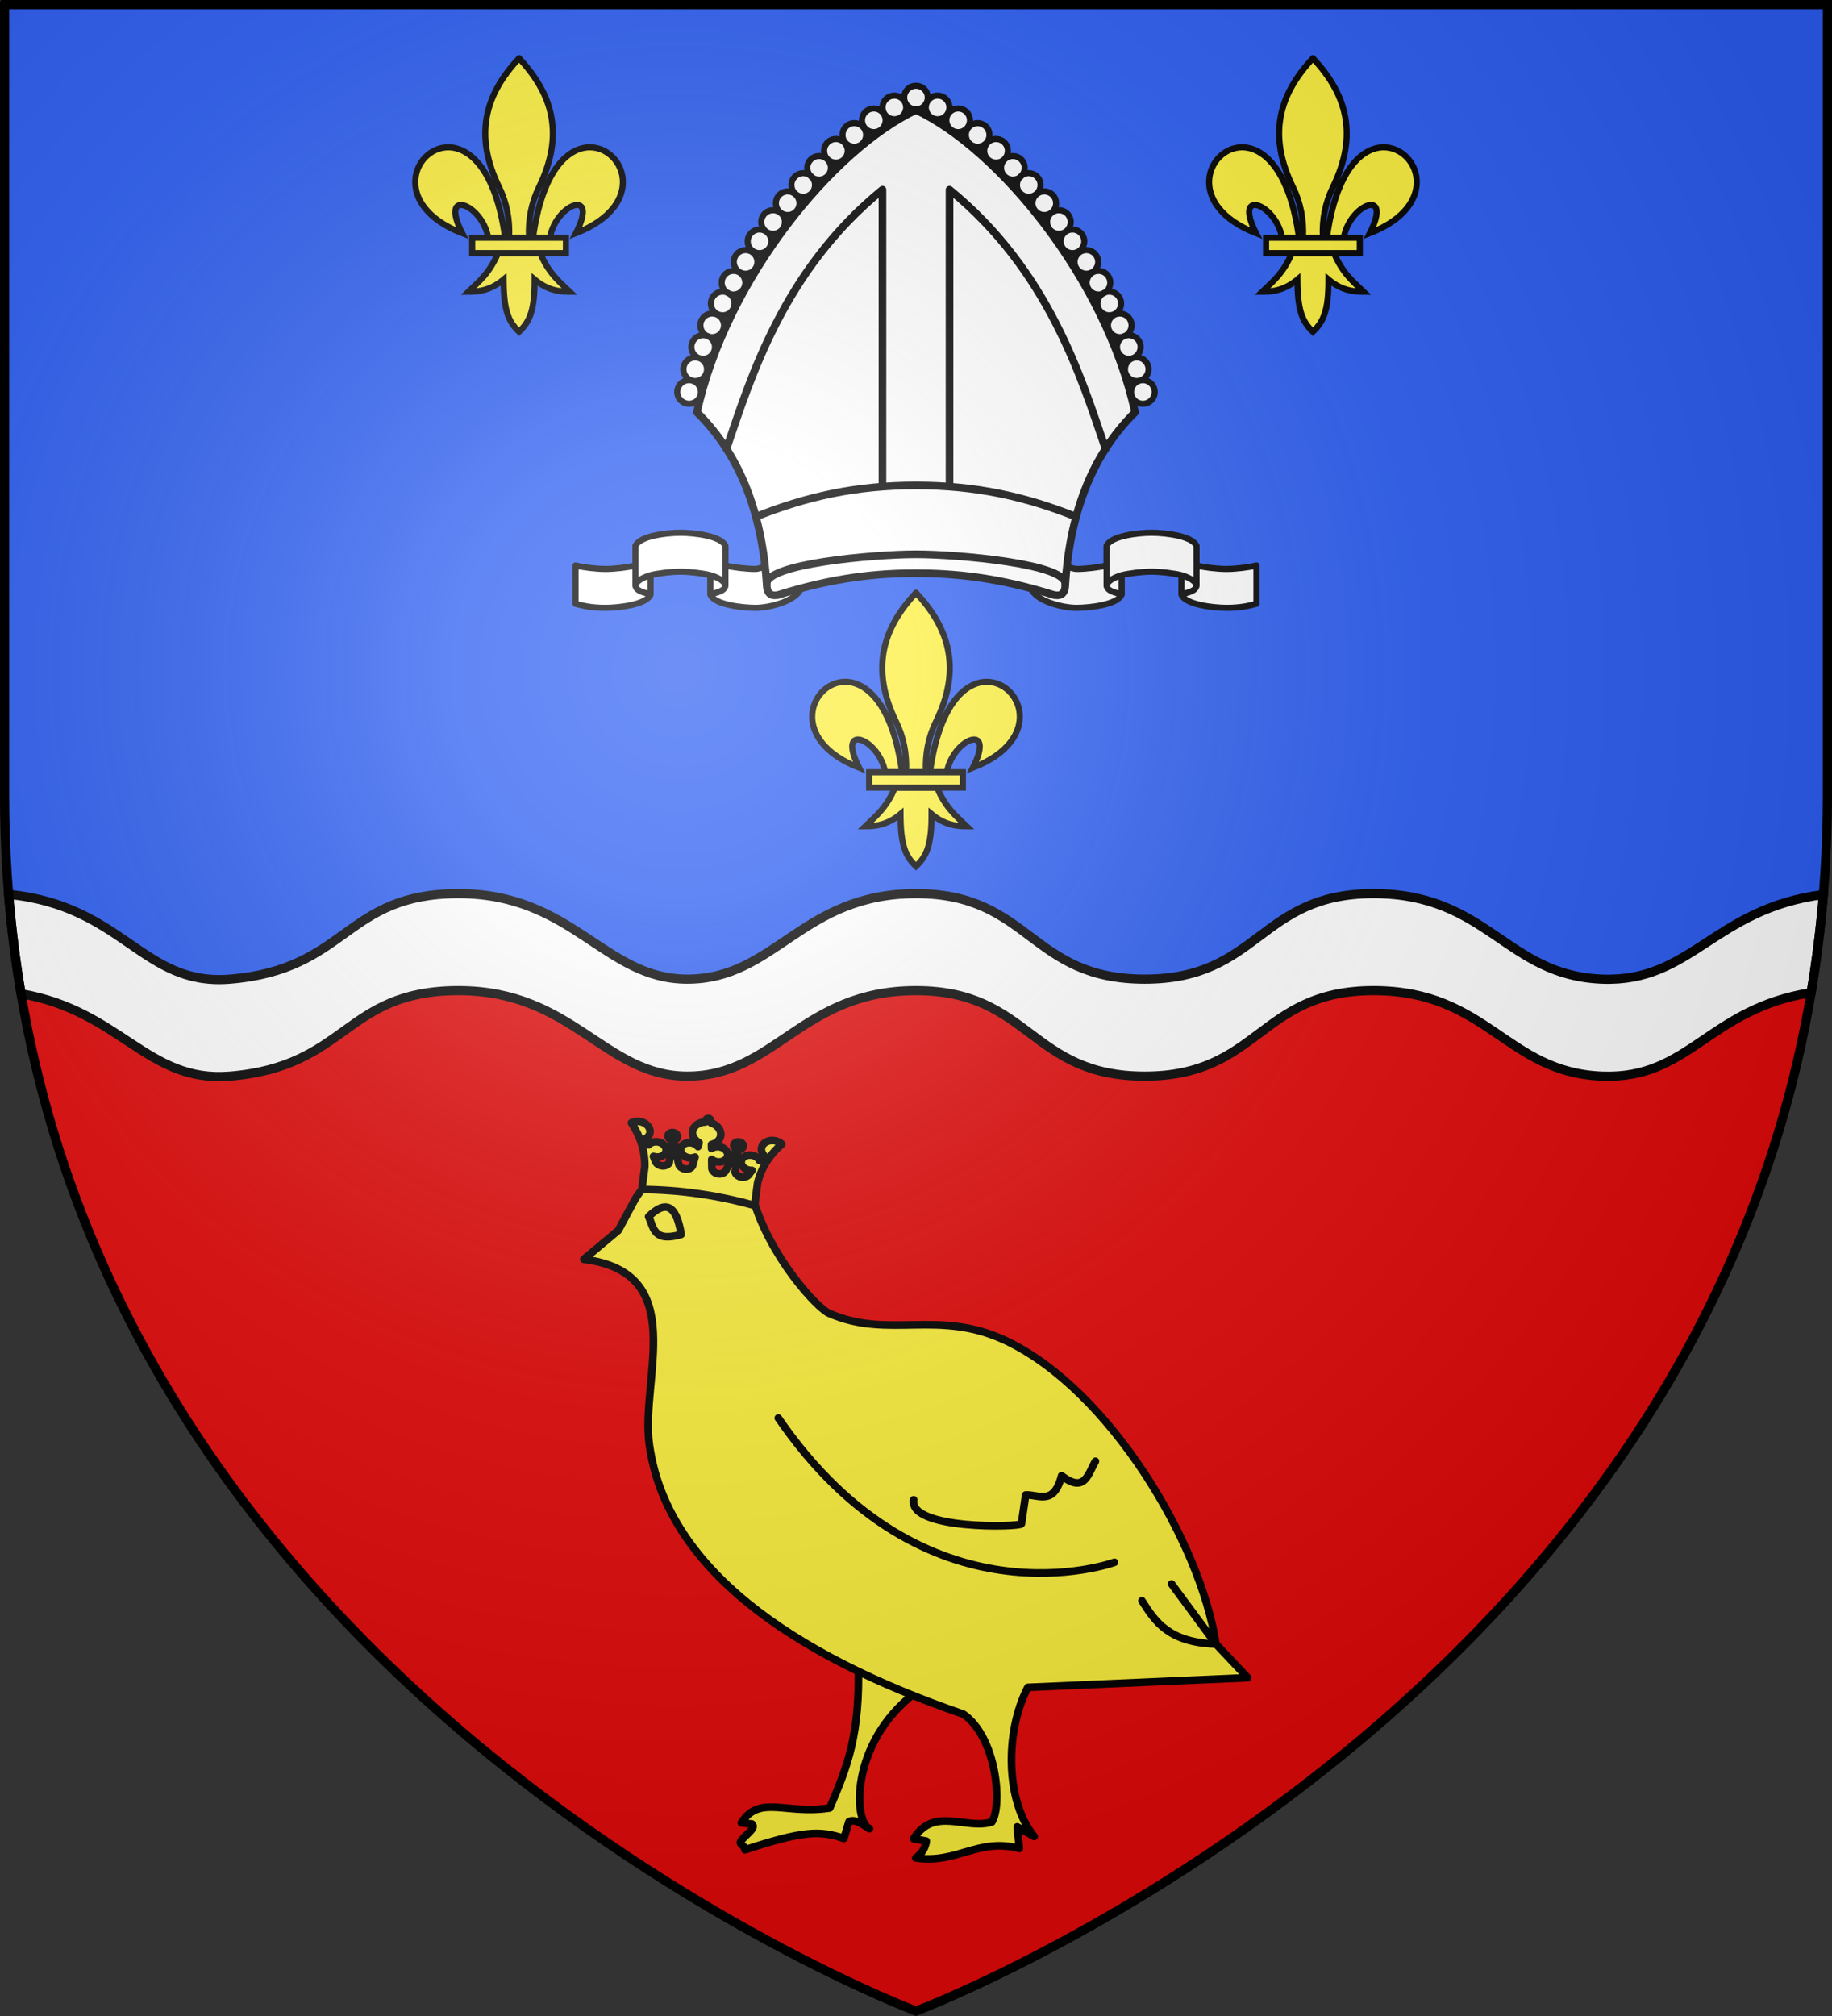 <?xml version="1.0" encoding="UTF-8" standalone="no"?><svg enable-background="new 0 0 600 660" height="660" viewBox="0 0 600 660" width="600" xmlns="http://www.w3.org/2000/svg" xmlns:xlink="http://www.w3.org/1999/xlink"><rect x="0" y="0" width="600" height="660" fill="#333333" stroke="none"/><radialGradient id="a" cx="269.94" cy="287.079" gradientTransform="matrix(1.353 0 0 -1.349 -142.967 606.805)" gradientUnits="userSpaceOnUse" r="300"><stop offset="0" stop-color="#fff" stop-opacity=".314"/><stop offset=".19" stop-color="#fff" stop-opacity=".251"/><stop offset=".6" stop-color="#6b6b6b" stop-opacity=".126"/><stop offset="1" stop-opacity=".126"/></radialGradient><path d="m300 658.5s298.5-112.32 298.5-397.772v-259.228h-597v259.228c0 285.452 298.5 397.772 298.5 397.772z" fill="#e20909"/><path d="m1.5 1.5v258.779c0 17.257 1.098 33.875 3.145 49.881 30.1 7.071 45.942 28.089 71.473 25.988 38.588-3.175 37.303-28.072 74.617-28.072 37.314 0 47.511 28.072 74.648 28.072 28.727 0 37.303-28.072 74.617-28.072s37.116 28.072 74.617 28.072c37.467 0 37.335-28.072 74.648-28.072 37.313 0 43.179 26.87 74.617 28.072 27.169 1.039 40.867-19.885 71.541-26.543 2.001-15.836 3.076-32.268 3.076-49.326v-258.779z" fill="#2b5df2"/><g id="b"><path d="m247.387 199c-4.468-.022-13.514-1.047-14.715-4.35v-13.05c.441-1.866 2.976-2.11 4.914-2.819v6.337c2.319.621 6.837 1.155 9.801 1.155s12.664-5.689 14.984-6.31v12.558c-1.628 4.375-10.516 6.502-14.984 6.48zm-49.059 0c4.468-.022 13.514-1.047 14.715-4.35v-13.05c-.441-1.866-2.976-2.11-4.914-2.819v6.337c-2.32.621-6.837 1.155-9.801 1.155s-7.508-.534-9.828-1.155v12.558c2.287.639 5.36 1.346 9.828 1.324z" fill="#fff" stroke="#000" stroke-linecap="round" stroke-linejoin="round" stroke-width="2"/><path d="m222.844 174.43c-4.585 0-13.514 1.047-14.715 4.35v13.05c.441 1.866 2.976 2.11 4.914 2.819v-6.337c2.319-.621 6.837-1.155 9.801-1.155s7.508.534 9.828 1.155v6.337c1.938-.709 4.473-.953 4.914-2.819v-13.05c-1.201-3.303-10.157-4.35-14.742-4.35zm-9.807 13.887c-2.064.586-4.92 1.919-4.903 3.513m24.538-3.513c2.064.586 4.92 1.919 4.903 3.513" fill="#fff" stroke="#000" stroke-linecap="round" stroke-linejoin="round" stroke-width="2"/></g><use height="100%" transform="matrix(-1 0 0 1 600 0)" width="100%" xlink:href="#b"/><path d="m228.264 134.984c14.658 14.473 21.536 34.14 22.918 57.464.458 2.485 1.955 2.638 3.652 2.336 18.623-5.87 33.001-7.13 45.166-7.117 12.165.013 26.543 1.246 45.166 7.117 1.696.302 3.194.149 3.652-2.336 1.382-23.323 8.26-42.991 22.918-57.464-9.514-43.774-44.763-86.265-71.736-98.95-26.973 12.685-62.222 55.176-71.736 98.95z" fill="#fff" stroke="#000" stroke-linecap="round" stroke-linejoin="round" stroke-width="2.5"/><path d="m310.981 159.325v-97.226c32.452 26.467 43.117 61.44 51.093 84.844m-73.056 12.381v-97.226c-32.452 26.467-43.117 61.44-51.093 84.844m114.51 22.239c-16.438-6.547-32.612-10.256-52.442-10.256s-36.004 3.709-52.442 10.256m101.337 22.114c.616-6.67-34.959-9.825-48.895-9.825-13.936-0-49.512 3.154-48.895 9.825" fill="none" stroke="#000" stroke-linecap="round" stroke-linejoin="round" stroke-width="2.5"/><ellipse cx="299.994" cy="31.934" fill="#fff" rx="3.867" ry="3.867" stroke="#000" stroke-linecap="round" stroke-linejoin="round" stroke-width="2"/><path id="c" d="m229.553 128.327a3.867 3.867 0 0 1 -3.867 3.867 3.867 3.867 0 0 1 -3.867-3.867 3.867 3.867 0 0 1 3.867-3.867 3.867 3.867 0 0 1 3.867 3.867zm2.007-7.444a3.867 3.867 0 0 1 -3.867 3.867 3.867 3.867 0 0 1 -3.867-3.867 3.867 3.867 0 0 1 3.867-3.867 3.867 3.867 0 0 1 3.867 3.867zm2.602-7.274a3.867 3.867 0 0 1 -3.867 3.867 3.867 3.867 0 0 1 -3.867-3.867 3.867 3.867 0 0 1 3.867-3.867 3.867 3.867 0 0 1 3.867 3.867zm2.957-7.097a3.867 3.867 0 0 1 -3.867 3.867 3.867 3.867 0 0 1 -3.867-3.867 3.867 3.867 0 0 1 3.867-3.867 3.867 3.867 0 0 1 3.867 3.867zm3.43-7.156a3.867 3.867 0 0 1 -3.867 3.867 3.867 3.867 0 0 1 -3.867-3.867 3.867 3.867 0 0 1 3.867-3.867 3.867 3.867 0 0 1 3.867 3.867zm3.549-6.801a3.867 3.867 0 0 1 -3.867 3.867 3.867 3.867 0 0 1 -3.867-3.867 3.867 3.867 0 0 1 3.867-3.867 3.867 3.867 0 0 1 3.867 3.867zm3.963-6.801a3.867 3.867 0 0 1 -3.867 3.867 3.867 3.867 0 0 1 -3.867-3.867 3.867 3.867 0 0 1 3.867-3.867 3.867 3.867 0 0 1 3.867 3.867zm4.554-6.742a3.867 3.867 0 0 1 -3.867 3.867 3.867 3.867 0 0 1 -3.867-3.867 3.867 3.867 0 0 1 3.867-3.867 3.867 3.867 0 0 1 3.867 3.867zm4.436-6.328a3.867 3.867 0 0 1 -3.867 3.867 3.867 3.867 0 0 1 -3.867-3.867 3.867 3.867 0 0 1 3.867-3.867 3.867 3.867 0 0 1 3.867 3.867zm4.791-6.151a3.867 3.867 0 0 1 -3.867 3.867 3.867 3.867 0 0 1 -3.867-3.867 3.867 3.867 0 0 1 3.867-3.867 3.867 3.867 0 0 1 3.867 3.867zm5.086-5.973a3.867 3.867 0 0 1 -3.867 3.867 3.867 3.867 0 0 1 -3.867-3.867 3.867 3.867 0 0 1 3.867-3.867 3.867 3.867 0 0 1 3.867 3.867zm5.205-5.619a3.867 3.867 0 0 1 -3.867 3.867 3.867 3.867 0 0 1 -3.867-3.867 3.867 3.867 0 0 1 3.867-3.867 3.867 3.867 0 0 1 3.867 3.867zm5.5-5.559a3.867 3.867 0 0 1 -3.867 3.867 3.867 3.867 0 0 1 -3.867-3.867 3.867 3.867 0 0 1 3.867-3.867 3.867 3.867 0 0 1 3.867 3.867zm6.033-5.205a3.867 3.867 0 0 1 -3.867 3.867 3.867 3.867 0 0 1 -3.867-3.867 3.867 3.867 0 0 1 3.867-3.867 3.867 3.867 0 0 1 3.867 3.867zm6.387-4.791a3.867 3.867 0 0 1 -3.867 3.867 3.867 3.867 0 0 1 -3.867-3.867 3.867 3.867 0 0 1 3.867-3.867 3.867 3.867 0 0 1 3.867 3.867zm6.723-4.215a3.867 3.867 0 0 1 -3.867 3.867 3.867 3.867 0 0 1 -3.867-3.867 3.867 3.867 0 0 1 3.867-3.867 3.867 3.867 0 0 1 3.867 3.867z" fill="#fff" stroke="#000" stroke-linecap="round" stroke-linejoin="round" stroke-width="2"/><use height="100%" transform="matrix(-1 0 0 1 599.989 0)" width="100%" xlink:href="#c"/><path d="m300 292.561c-37.452 0-46.06 27.999-74.894 28-27.238 0-37.472-27.998-74.924-27.998s-36.164 24.834-74.895 28c-28.604 2.339-34.804-24.058-72.47-27.76.911 11.127 2.289 21.965 4.078 32.525 32.689 5.634 41.291 29.2 68.392 26.984 38.73-3.166 37.441-28 74.894-28 37.452 0 47.687 28 74.925 28 28.834 0 37.441-28 74.894-28s37.253 28 74.894 28c37.606 0 37.474-28 74.925-28 37.451 0 43.338 26.801 74.894 28 28.626 1.088 34.643-21.955 68.454-27.348 1.757-10.43 3.111-21.131 4.012-32.113-35.906 4.641-43.164 28.823-72.466 27.709-31.555-1.199-37.443-28-74.895-28-37.451 0-37.319 28-74.924 28-37.64 0-37.442-28-74.894-28z" fill="#fff" stroke="#000" stroke-width="3"/><g id="d"><path d="m193 48.221c-7.058.132-15.433 7.688-18.435 29.61h5.538c1.892-11.013 16.25-16.63 8.515-1.474 23.702-9.253 15.767-28.349 4.381-28.136zm-46.432 0c-11.151.268-18.586 19.001 4.816 28.136-7.734-15.156 6.613-9.539 8.505 1.474h5.548c-3.063-22.37-11.726-29.782-18.87-29.61zm23.429-29.145c-11.058 11.743-14.907 25.066-6.527 42.214 2.425 4.964 3.588 10.461 3.264 16.541h6.527c-.325-6.08.838-11.578 3.264-16.541 8.38-17.148 4.531-30.471-6.527-42.214zm-6.889 63.777c-2.832 6.689-6.333 9.396-9.732 12.683 3.809.017 7.606-.714 11.541-4.017.067 10.189 1.535 13.672 5.073 17.095 3.498-3.316 5.115-6.895 5.103-17.095 3.935 3.302 7.722 4.034 11.531 4.017-3.398-3.286-6.89-5.995-9.722-12.683z" fill="#fcef3c" fill-rule="evenodd" stroke="#000" stroke-width="2"/><path d="m154.651 77.833h30.698v5.025h-30.698z" fill="#fcef3c" stroke="#000" stroke-width="2"/></g><g stroke="#000" stroke-linecap="round" stroke-linejoin="round" stroke-width="2.502" transform="matrix(.999 0 0 .999 .214 -4.479)"><path d="m281.17 548.826c.652 24.234-3.506 34.431-9.353 48.147-14.407 2.272-23.054-4.463-28.981 4.879l3.447.362c1.666 1.43-2.452 3.735-3.658 5.716-.64 1.052 1.884 1.733 1.373 2.76 18.971-6.208 24.546-6.42 32.453-3.722l1.651-5.494c1.852-1.035 4.318.752 6.729 2.292-5.155-2.112-6.508-27.781 14.622-44.242z" fill="#fcef3c" fill-rule="evenodd"/><path d="m207.57 398.253c8.401-15.645 27.849-11.199 39.056-1.091 5.554 19.321 21.059 35.998 24.954 37.708 19.72 8.661 35.818-1.61 58.226 9.091 33.686 16.086 63.49 65.776 68.624 99.298l10.398 11.033-72.09 3.152c-7.687 14.943-7.178 37.587 2.08 48.861l-5.545-3.152.693 7.093c-13.65-3.567-20.369 5.126-33.965 3.116 2.264-1.659 3.189-3.535 3.466-5.517l-4.159-.788c6.697-10.699 17.098-2.853 25.647-5.48 3.559-5.515 1.562-27.774-9.332-35.342-56.47-19.447-97.421-48.037-102.962-88.386-2.975-21.667 13.533-56.291-21.488-60.682l11.334-9.484z" fill="#fcef3c" fill-rule="evenodd"/><path d="m374.169 529.074c4.329 6.865 8.802 13.648 24.261 14.185l-14.557-19.702m-84.567-27.583c-1.622 9.903 34.778 8.967 35.352 7.881l1.386-9.457c4.265-.187 9.231 3.615 11.784-6.305 7.655 5.923 8.681-.713 11.091-4.728m-103.976-14.185c48.077 69.997 110.214 47.285 110.214 47.285" fill="none"/><g fill="#fcef3c"><path d="m212.416 403.189c5.08-4.977 9.005-4.697 10.677 5.827-9.259 2.687-8.952-2.395-10.677-5.827z" fill-rule="evenodd"/><path d="m206.795 372.437c3.005 4.505 4.518 9.495 4.381 14.452l-.972 7.406c12.457.092 24.954 1.866 36.979 5.249l.972-7.406c1.146-4.814 3.889-9.2 7.945-12.703-1.364-1.312-3.688-1.597-5.281-.648-1.593.95-1.891 2.8-.679 4.202l-1.368 1.8c-.517-1.106-1.88-1.835-3.299-1.763-1.418.072-2.523.925-2.672 2.065-.1.759.242 1.538.928 2.112.685.574 1.637.879 2.581.827l-.913 1.202c-.436.75-1.438 1.155-2.486 1.006-1.049-.149-1.909-.819-2.136-1.663l.972-7.406c.851.121 1.613-.334 1.703-1.016.089-.682-.528-1.332-1.379-1.453-.851-.121-1.613.334-1.703 1.016-.072.551.32 1.1.962 1.346l-3.637 7.076c-.474.849-1.674 1.242-2.816.922-1.142-.32-1.877-1.256-1.726-2.195l-.037-2.419c.854.71 2.099.992 3.21.727 1.111-.265 1.893-1.03 2.017-1.972.137-1.047-.565-2.098-1.753-2.621-1.188-.523-2.602-.404-3.528.296l-.02-1.325c1.668-.396 2.844-1.544 3.03-2.959.232-1.769-1.13-3.513-3.253-4.163l-.032-.704c.045-.341-.264-.666-.689-.727-.425-.06-.807.167-.851.508l-.213.67c-2.212.034-3.974 1.335-4.206 3.104-.186 1.415.651 2.849 2.156 3.695l-.361 1.271c-.712-.933-2.044-1.441-3.323-1.269-1.279.173-2.227.989-2.364 2.036-.124.942.433 1.897 1.435 2.462 1.002.564 2.274.64 3.28.194l-.659 2.32c-.096.947-1.046 1.644-2.228 1.634-1.182-.01-2.237-.723-2.475-1.673l-1.68-7.831c.681-.058 1.201-.477 1.273-1.028.089-.682-.528-1.332-1.379-1.453-.851-.121-1.613.334-1.703 1.016-.089.682.528 1.332 1.379 1.453l-.972 7.406c-.436.75-1.438 1.155-2.486 1.006-1.049-.149-1.909-.819-2.136-1.663l-.57-1.412c.896.313 1.892.285 2.7-.077.808-.362 1.338-1.017 1.438-1.776.15-1.14-.694-2.27-2.042-2.734-1.348-.464-2.849-.142-3.632.78l-.854-2.115c1.53-1.013 1.718-2.879.429-4.238-1.29-1.359-3.603-1.732-5.255-.848z"/></g></g><use height="100%" transform="translate(260)" width="100%" xlink:href="#d"/><use height="100%" transform="translate(130 175)" width="100%" xlink:href="#d"/><path d="m300.288 658.5s298.5-112.32 298.5-397.772v-259.228h-597v259.228c0 285.452 298.5 397.772 298.5 397.772z" fill="url(#a)"/><path d="m300 658.397s-298.5-112.418-298.5-398.119c0-285.702 0-258.778 0-258.778h597v258.778c0 285.701-298.5 398.119-298.5 398.119z" fill="none" stroke="#000" stroke-width="3"/></svg>